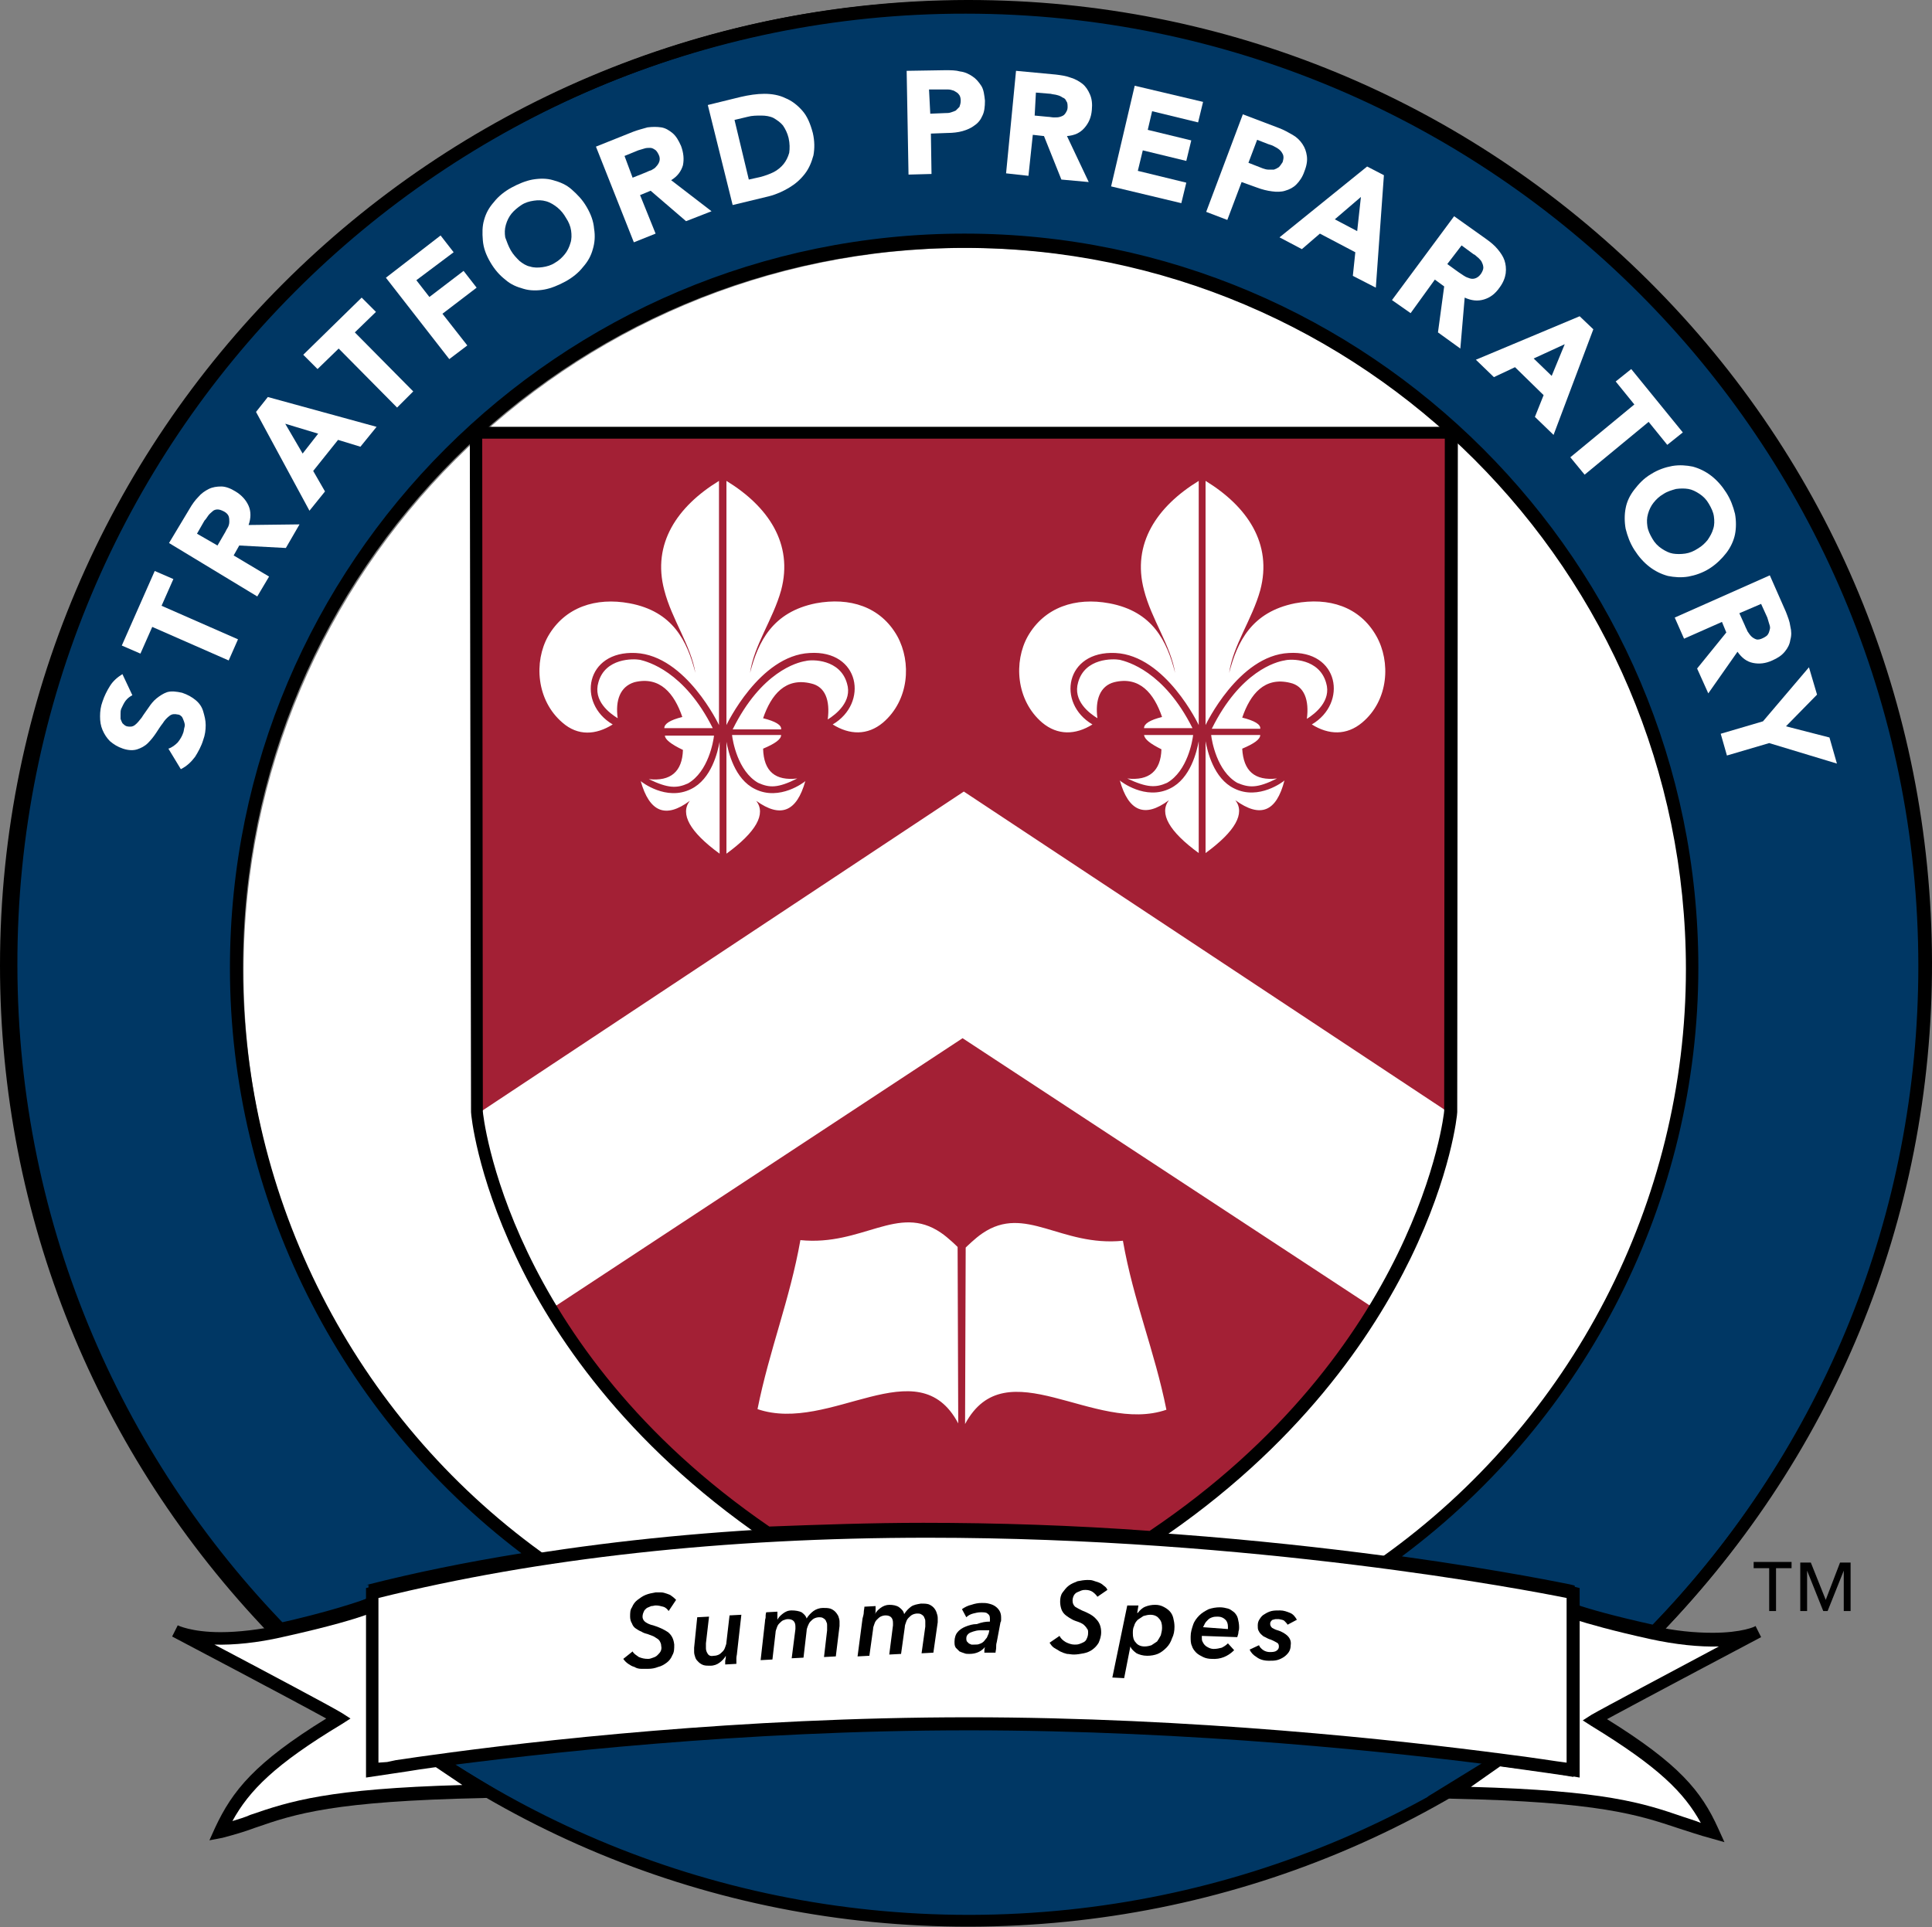 <?xml version="1.0" encoding="utf-8"?>
<!-- Generator: Adobe Illustrator 26.0.2, SVG Export Plug-In . SVG Version: 6.00 Build 0)  -->
<svg version="1.1" id="Layer_1" xmlns="http://www.w3.org/2000/svg" xmlns:xlink="http://www.w3.org/1999/xlink" x="0px" y="0px"
	 viewBox="0 0 310.9 310.2" style="enable-background:new 0 0 310.9 310.2;" xml:space="preserve">
<rect x="0" y="0" width="310.9" height="310.2" fill="#808080" stroke="none"/>
<style type="text/css">
	.st0{fill:#FFFFFF;}
	.st1{fill:#003764;}
	.st2{fill:#A32035;}
</style>
<g>
	<g>
		<path class="st0" d="M272,156.3c0,64.3-52.1,116.4-116.4,116.4c-64.3,0-116.4-52.1-116.4-116.4C39.2,92,91.3,39.9,155.6,39.9
			C219.9,39.9,272,92,272,156.3z"/>
		<path class="st1" d="M155.4,1C70.2,1,1.1,70.1,1.1,155.4c0,41.6,16.5,79.3,43.2,107c10.1-2.2,14-3.8,15-4.2V256
			c8.9-2.3,18.1-4,27.2-5.5c-29.3-21.3-48.4-55.8-48.4-94.8C38.1,91,90.5,38.6,155.2,38.6c64.7,0,117.1,52.4,117.1,117.1
			c0,39.4-19.5,74.2-49.3,95.5c18.2,2.4,29.4,4.8,29.4,4.8v2.8c2.2,0.8,6.3,2,13.5,3.6c0.1,0,0.2,0,0.3,0.1
			c26.8-27.8,43.3-65.5,43.3-107.1C309.7,70.1,240.6,1,155.4,1"/>
		<path class="st1" d="M241.2,282.9c-16.7-2.2-50-5.8-86-5.8c-37.1,0-70.6,3.9-86.4,6l0,0l0.1,0.1c24.7,16.7,54.4,26.5,86.5,26.5
			c28.7,0,55.6-7.9,78.6-21.5c-0.1,0-0.2,0-0.3,0l7.5-5L241.2,282.9z"/>
		<path d="M266.6,263.7l-0.6-0.1l0.2-1l-0.3,1c-7.4-1.6-11.6-2.9-13.8-3.6l-0.7-0.2v-2.7c-2.9-0.6-13.3-2.6-28.6-4.7l-2.5-0.3
			l2.1-1.5c30.6-21.8,48.9-57.2,48.9-94.6c0-64-52.1-116.1-116.1-116.1S39.1,91.8,39.1,155.8c0,37.1,17.9,72.2,48,94l2,1.4l-2.4,0.4
			c-9.3,1.4-18.1,3.2-26.4,5.2v2l-0.6,0.3c-1,0.4-5.1,2-15.2,4.3l-0.6,0.1l-0.4-0.4C15.5,234,0,195.8,0,155.4
			C0,69.8,69.7,0.1,155.3,0.1c85.7,0,155.3,69.7,155.3,155.3c0,40.4-15.5,78.7-43.6,107.8L266.6,263.7z M253.5,258.2
			c2.3,0.8,6.2,1.9,12.5,3.3c27.5-28.7,42.7-66.3,42.7-106c0-84.5-68.8-153.3-153.3-153.3C70.8,2.1,2,70.9,2,155.4
			c0,39.6,15.1,77.2,42.6,105.9c8.1-1.8,13.1-3.5,14.7-4.1v-2.1l-0.3,0c7.8-2,16.2-3.7,24.9-5.1C54.5,227.7,37,192.7,37,155.8
			C37,90.6,90,37.6,155.2,37.6c65.1,0,118.1,53,118.1,118.1c0,37.3-17.8,72.5-47.7,94.8c16.6,2.3,26.9,4.5,27,4.5l0.8,0.2
			L253.5,258.2L253.5,258.2z"/>
		<path class="st1" d="M241.9,283.1c-0.1,0-0.3,0-0.5-0.1C241.6,283,241.8,283,241.9,283.1L241.9,283.1"/>
		<path class="st1" d="M68.6,283.1L68.6,283.1C68.6,283.1,68.6,283.1,68.6,283.1C68.6,283.1,68.6,283.1,68.6,283.1"/>
		<path class="st1" d="M68.6,283.1C68.6,283.1,68.6,283.1,68.6,283.1C68.6,283.1,68.6,283.1,68.6,283.1c0,0,0.1,0.1,0.1,0.1
			L68.6,283.1L68.6,283.1z"/>
		<path class="st1" d="M241.5,283c-0.1,0-0.3,0-0.4-0.1l-0.1,0.2l-7.5,5c0.1,0,0.2,0,0.3,0c2.8-1.6,5.5-3.3,8.1-5.1
			C241.8,283,241.6,283,241.5,283"/>
		<polygon points="59.3,285.5 59.3,284.5 58.8,283.6 59.3,284.5 59.1,283.5 59.3,283.5 59.3,284.5 59.3,283.5 63.3,283.5 		"/>
		<polygon points="60.7,285.3 60.7,285.2 60.1,283.4 60.4,283.3 60.4,283.4 60.4,283.3 60.4,283.4 60.4,283.4 60.5,284.3 
			60.9,285.3 60.5,284.4 60.7,285.3 60.7,285.2 		"/>
		<path d="M64.6,284.7c-0.6,0-1-0.5-1-1c0-0.5,0.3-0.9,0.8-1c0,0,0,0,0,0v0l0,0h0v0v0c0.6-0.1,1.2,0.4,1.2,1
			C65.6,284.3,65.2,284.7,64.6,284.7"/>
		<path d="M68.6,284.2c-0.6,0-1-0.5-1-1c0-0.6,0.5-1,1-1s1,0.5,1,1C69.6,283.7,69.2,284.2,68.6,284.2"/>
		<path d="M63.1,285l-0.3-1l0-1v0v0L63.1,285L63.1,285L63.1,285z M63.2,284.9l-0.4-2l0.2,0L63.2,284.9L63.2,284.9L63.2,284.9z"/>
		<polygon points="61.9,285.1 61.3,283.2 61.6,283.1 61.9,285.1 61.9,285.1 		"/>
		<path class="st2" d="M76.7,69.8l0.1,109.3c0,0,0,0.1,0,0.2l78.3-51.9l78.4,51.9c0-0.1,0-0.2,0-0.2l0.1-109.3H76.7z M90.5,116.3
			c-4.2-3.6-4.6-9.8-2.3-13.9c2.7-4.7,7.7-6.3,13.1-5.3c7,1.3,9.3,6.1,10.6,11.2c-0.7-4.4-3.8-8.6-5-13.3c-2-7.5,2.1-13.5,8.8-17.6
			l0,0l0,39.3c0,0-5.3-11.2-13.4-11.6c-8.1-0.4-9.5,8.1-3.7,11.5C95.9,118.3,93,118.5,90.5,116.3 M107,118.4h7.9
			c-0.1,0.9-0.9,5.8-4.2,7.7c-1.8,0.8-3.2,0.8-6.3-0.7c3.5,0.4,5.4-1.2,5.5-4.7C108,119.8,107,119,107,118.4 M99.4,115.6
			c-1.3-0.8-4-2.8-3.1-5.8c1.1-3.9,5.6-3.8,6.7-3.6c1.2,0.3,7.1,1.8,11.7,11c0,0,0,0,0,0h-7.8c0-0.7,0.9-1.3,2.9-1.8
			c-1.3-3.8-3.6-6.6-7.7-5.6C99.8,110.5,99,112.7,99.4,115.6 M115.8,137.4c-4.8-3.5-6.4-6.4-4.8-8.5c-3.9,2.9-6.5,1.8-7.9-3.2
			l0.1,0.1c0,0,4,3.2,8,1.2c3.3-1.6,4.3-6,4.6-7.6V137.4z M121.7,128.9c1.6,2.1,0,5-4.8,8.5v-18c0.3,1.6,1.3,6,4.6,7.6
			c4,2,8-1.2,8-1.2l0.1-0.1C128.2,130.7,125.6,131.7,121.7,128.9 M128.3,125.3c-3.2,1.6-4.5,1.5-6.3,0.7c-3.3-1.9-4.1-6.8-4.2-7.7
			h7.9c0,0.7-1,1.4-2.9,2.2C122.9,124.2,124.8,125.7,128.3,125.3 M130.5,110c-4.1-1-6.4,1.8-7.7,5.6c2,0.5,3,1.1,2.9,1.8h-7.8
			c0,0,0,0,0,0c4.6-9.3,10.4-10.8,11.7-11c1.1-0.3,5.6-0.3,6.7,3.6c0.9,2.9-1.8,5-3.1,5.8C133.6,112.7,132.8,110.5,130.5,110
			 M142.1,116.3c-2.5,2.1-5.4,2-8.1,0.3c5.8-3.4,4.4-12-3.7-11.5c-8.1,0.4-13.4,11.6-13.4,11.6V77.4h0c6.7,4.1,10.8,10.1,8.8,17.6
			c-1.3,4.7-4.4,8.9-5,13.3c1.3-5,3.6-9.8,10.6-11.2c5.4-1,10.4,0.5,13.1,5.3C146.7,106.6,146.3,112.7,142.1,116.3 M167.7,116.3
			c-4.2-3.6-4.6-9.8-2.3-13.9c2.7-4.7,7.7-6.3,13.1-5.3c7,1.3,9.3,6.1,10.6,11.2c-0.7-4.4-3.8-8.6-5-13.3c-2-7.5,2.1-13.5,8.8-17.6
			l0,0l0,39.3c0,0-5.3-11.2-13.4-11.6c-8.1-0.4-9.5,8.1-3.7,11.5C173.1,118.3,170.2,118.4,167.7,116.3 M184.1,118.3h7.9
			c-0.1,0.9-0.9,5.8-4.2,7.7c-1.8,0.8-3.2,0.8-6.4-0.7c3.5,0.4,5.4-1.2,5.5-4.7C185.1,119.7,184.2,119,184.1,118.3 M176.6,115.6
			c-1.3-0.8-4-2.8-3.1-5.8c1.1-3.9,5.6-3.8,6.7-3.6c1.2,0.3,7.1,1.8,11.7,11c0,0,0,0,0,0h-7.8c0-0.7,0.9-1.3,2.9-1.8
			c-1.3-3.8-3.6-6.6-7.7-5.6C177,110.4,176.2,112.7,176.6,115.6 M192.9,137.3c-4.8-3.5-6.4-6.4-4.8-8.5c-3.9,2.9-6.5,1.8-7.9-3.2
			l0.1,0.1c0,0,4,3.2,8,1.2c3.3-1.6,4.3-6,4.6-7.6V137.3z M198.8,128.8c1.6,2.1,0,5-4.8,8.5v-18c0.3,1.6,1.3,6,4.6,7.6
			c4,2,8-1.2,8-1.2l0.1-0.1C205.4,130.7,202.8,131.7,198.8,128.8 M205.5,125.3c-3.2,1.6-4.5,1.5-6.4,0.7c-3.3-1.9-4.1-6.8-4.2-7.7
			h7.9c0,0.7-1,1.4-2.9,2.2C200.1,124.1,201.9,125.7,205.5,125.3 M207.6,109.9c-4.1-1-6.4,1.8-7.7,5.6c2,0.5,3,1.1,2.9,1.8H195
			c0,0,0,0,0,0c4.6-9.3,10.4-10.8,11.7-11c1.1-0.3,5.6-0.3,6.7,3.6c0.9,2.9-1.8,5-3.1,5.8C210.7,112.7,209.9,110.4,207.6,109.9
			 M219.2,116.3c-2.5,2.1-5.4,2-8.1,0.3c5.8-3.4,4.4-12-3.7-11.5c-8.1,0.4-13.4,11.6-13.4,11.6V77.4l0,0c6.7,4.1,10.8,10.1,8.8,17.6
			c-1.3,4.7-4.4,8.9-5,13.3c1.3-5,3.6-9.8,10.6-11.2c5.4-1,10.4,0.5,13.1,5.3C223.8,106.5,223.5,112.7,219.2,116.3"/>
		<path class="st2" d="M185.4,247.4c17.6-11.8,28.8-25.1,35.9-36.7l-66.4-43.6l-66.4,43.7c6.9,11.4,17.8,24.4,34.8,36
			C145.4,245.6,166.7,246.2,185.4,247.4 M155.4,200.8c0,0,1.5-1.5,2.7-2.3c6.9-4.7,12.6,2.2,22.6,1.2c1.7,9.7,5.1,17.7,7,27.2
			c-11.6,4-25.8-10-32.4,2.3L155.4,200.8z M121.9,226.8c1.9-9.5,5.2-17.6,6.9-27.2c10,1,15.7-5.9,22.6-1.2c1.2,0.8,2.7,2.3,2.7,2.3
			l0.1,28.4C147.7,216.8,133.6,230.8,121.9,226.8"/>
		<path d="M185.6,248.5l-0.3,0c-21.3-1.5-42.2-1.7-61.7-0.6l-0.3,0l-0.3-0.2c-22.6-15.5-34.3-33.3-40-45.5
			c-6.3-13.3-7.2-22.8-7.2-23.2L75.6,68.7h159l-0.1,110.3c0,0.5-1,10.1-7.5,23.5c-6,12.3-17.9,30.3-41.1,45.8L185.6,248.5z
			 M148.6,245.1c11.8,0,24.1,0.4,36.4,1.3c43.2-29.1,47.4-67.2,47.4-67.6l0.1-108.2H77.6l0.1,108.3c0,0.3,3.8,37.8,46.1,66.8
			C131.8,245.4,140.2,245.1,148.6,245.1"/>
		<g>
			<path d="M155.9,2c84.4,0,153,68.4,153.1,152.8c0.1,84.6-68.3,153.2-152.8,153.4c-0.1,0-0.2,0-0.3,0c-84.4,0-153-68.4-153.1-152.8
				C2.6,70.8,71,2.1,155.6,2C155.7,2,155.8,2,155.9,2 M155.9,0v2V0l-0.3,0C114.2,0.1,75.3,16.3,46,45.6C16.8,75,0.7,113.9,0.8,155.3
				c0.1,41.4,16.2,80.3,45.5,109.5c29.3,29.2,68.2,45.3,109.5,45.3h0.3c41.4-0.1,80.3-16.3,109.6-45.6
				c29.2-29.3,45.3-68.3,45.2-109.7c-0.1-41.4-16.2-80.3-45.5-109.5C236.1,16.1,197.2,0,155.9,0L155.9,0z"/>
		</g>
		<path d="M277.5,296.5l-2.1-0.6c-1.9-0.5-3.6-1.1-5.2-1.6c-6.6-2.2-12.8-4.3-36.7-4.8l-3.8-0.3l10.4-6.4l0.2-0.5l0.9-0.1
			c4.9,0.6,8.4,1.2,10.1,1.4v-25.9l1.3,0.5c2.2,0.8,6.3,2,13.4,3.5c3.5,0.8,6.7,1.1,9.6,1.1c4.7,0,6.9-1,6.9-1.1l0.9,1.8
			c-0.2,0.1-18.9,10-24.8,13.2c11.6,7.2,15.2,11.6,17.9,17.6L277.5,296.5z"/>
		<path class="st0" d="M236.7,287.6c21.6,0.6,27.7,2.6,34.1,4.8c0.9,0.3,1.9,0.6,2.9,1c-2.7-4.9-6.8-9-17.6-15.6l-1.4-0.9l1.4-0.9
			c1.9-1.1,13.4-7.2,20.5-11c-3.1,0.1-7-0.3-11.1-1.2c-5.9-1.3-9.8-2.4-12.3-3.2v25.4l-1.2-0.2c0,0-4-0.6-10.6-1.5L236.7,287.6z"/>
		<path d="M33.7,296.2l0.9-2c2.8-6,6.4-10.5,17.9-17.6c-5.8-3.2-24.6-13.1-24.8-13.2l0.9-1.8c0,0,2.2,1.1,6.9,1.1
			c2.9,0,6.1-0.4,9.6-1.1c10.2-2.2,14.2-4.5,15.2-4.9l1.2-0.2l0.1,27c1.5-0.2,4.4-0.7,8.4-1.2l0.8-0.1l0.2,0.5l10.7,6.5l-4,0.2
			c-23.9,0.5-30.1,2.5-36.7,4.8c-1.6,0.6-3.3,1.1-5.2,1.6L33.7,296.2z"/>
		<path class="st0" d="M34.5,264.7c7.2,3.8,18.7,9.9,20.5,11l1.4,0.9l-1.4,0.9c-10.8,6.5-14.9,10.7-17.6,15.6c1-0.3,2-0.6,2.9-1
			c6.4-2.2,12.5-4.2,34.1-4.8l-4.6-3.1c-5.8,0.8-9.1,1.3-9.1,1.3l-1.2,0.2v-26c-2.1,0.8-6.4,2.1-14.1,3.8
			C41.5,264.4,37.6,264.8,34.5,264.7"/>
		<g>
			<path d="M58.9,286.1l0-1.2v-29.3l0.8-0.2c26.2-6.6,56.4-10,89.7-10c56.7,0,103.5,9.9,104,10l0.8,0.2v30.5l-1.2-0.2
				c0,0-4.2-0.7-11.2-1.6c-16.7-2.2-50-5.8-85.9-5.8c-36.7,0-69.8,3.8-86.3,6c-1.5,0.2-2.8,0.4-4,0.6L58.9,286.1z"/>
			<path class="st0" d="M62.3,283.6l1.4-0.3l1.4-0.2c1.3-0.2,2.7-0.4,4.2-0.6c16.5-2.3,49.8-6.1,86.6-6.1c36,0,69.4,3.7,86.1,5.9
				c4.9,0.6,8.4,1.2,10.1,1.4v-26.5c-6.4-1.3-50.4-9.7-102.8-9.7c-32.8,0-62.6,3.3-88.4,9.7v26.5"/>
			<g>
				<path d="M107.6,259.3c-0.2-0.3-0.5-0.6-0.9-0.7c-0.4-0.1-0.7-0.2-1.2-0.2c-0.2,0-0.4,0.1-0.7,0.1c-0.2,0.1-0.5,0.2-0.7,0.3
					c-0.2,0.2-0.4,0.3-0.5,0.6c-0.1,0.2-0.2,0.5-0.2,0.8c0,0.4,0.2,0.7,0.5,0.9c0.3,0.2,0.7,0.4,1.2,0.5c1,0.3,1.8,0.7,2.4,1.1
					c0.6,0.5,0.9,1.1,1,2c0,0.7,0,1.2-0.3,1.7c-0.2,0.5-0.5,0.9-0.9,1.2c-0.4,0.3-0.9,0.6-1.4,0.7c-0.5,0.2-1,0.3-1.6,0.3
					c-0.4,0-0.8,0-1.1,0c-0.4,0-0.8-0.1-1.1-0.3c-0.4-0.1-0.7-0.3-1-0.5c-0.3-0.2-0.6-0.5-0.8-0.8l1.5-1.2c0.2,0.4,0.6,0.6,1,0.9
					c0.5,0.2,0.9,0.3,1.5,0.3c0.3,0,0.5-0.1,0.8-0.2c0.3-0.1,0.5-0.2,0.7-0.4c0.2-0.2,0.4-0.4,0.5-0.6c0.1-0.2,0.2-0.5,0.1-0.9
					c0-0.3-0.1-0.5-0.2-0.7c-0.1-0.2-0.3-0.4-0.5-0.5c-0.2-0.1-0.4-0.3-0.7-0.4c-0.3-0.1-0.5-0.2-0.8-0.3c-0.4-0.1-0.7-0.2-1-0.4
					c-0.3-0.1-0.6-0.3-0.9-0.5c-0.3-0.2-0.5-0.5-0.6-0.8c-0.2-0.3-0.3-0.7-0.3-1.1c0-0.6,0-1.1,0.3-1.5c0.2-0.5,0.5-0.9,0.9-1.2
					c0.4-0.3,0.8-0.6,1.3-0.8c0.5-0.2,1-0.3,1.6-0.4c0.3,0,0.6,0,0.9,0c0.3,0,0.6,0.1,0.9,0.2c0.3,0.1,0.6,0.2,0.8,0.4
					c0.3,0.2,0.5,0.4,0.7,0.6L107.6,259.3z"/>
				<path d="M116.8,266.5c-0.2,0.4-0.6,0.8-1,1.1c-0.4,0.3-0.9,0.5-1.5,0.5c-0.4,0-0.8,0-1.1-0.1c-0.3-0.1-0.6-0.3-0.8-0.5
					c-0.2-0.2-0.4-0.4-0.5-0.7c-0.1-0.3-0.2-0.6-0.2-0.9c0-0.3,0-0.5,0-0.7l0.5-4.9l1.9-0.1l-0.5,4.3c0,0.1,0,0.3,0,0.4
					c0,0.1,0,0.3,0,0.4c0,0.3,0.1,0.6,0.3,0.9c0.2,0.3,0.5,0.4,1,0.3c0.3,0,0.6-0.1,0.8-0.2c0.2-0.1,0.4-0.3,0.6-0.5
					c0.2-0.2,0.3-0.4,0.4-0.7c0.1-0.3,0.2-0.5,0.2-0.8l0.5-4.3l1.9-0.1l-0.7,6.2c0,0.2-0.1,0.5-0.1,0.8c0,0.3,0,0.6,0,0.9l-1.8,0.1
					c0-0.1,0-0.3,0-0.6C116.8,266.9,116.8,266.7,116.8,266.5L116.8,266.5z"/>
				<path d="M123.2,260.4c0-0.3,0-0.6,0.1-0.9l1.8-0.1c0,0.1,0,0.3,0,0.6c0,0.3,0,0.5,0,0.7l0,0c0.2-0.4,0.5-0.7,0.9-1
					c0.4-0.3,0.8-0.5,1.4-0.5c0.6,0,1.2,0.1,1.6,0.3c0.4,0.3,0.7,0.6,0.8,1c0.3-0.5,0.7-0.9,1.1-1.2c0.4-0.3,1-0.5,1.5-0.5
					c0.5,0,0.8,0,1.2,0.1c0.3,0.1,0.6,0.3,0.8,0.5c0.2,0.2,0.4,0.5,0.5,0.7c0.1,0.3,0.2,0.6,0.2,0.9c0,0.3,0,0.5,0,0.7l-0.6,4.9
					l-1.9,0.1l0.5-4.3c0-0.1,0-0.3,0-0.4c0-0.1,0-0.3,0-0.4c0-0.2,0-0.3-0.1-0.5c-0.1-0.2-0.1-0.3-0.2-0.4c-0.1-0.1-0.2-0.2-0.4-0.3
					c-0.2-0.1-0.4-0.1-0.6-0.1c-0.3,0-0.6,0.1-0.8,0.2c-0.2,0.1-0.4,0.3-0.6,0.5c-0.2,0.2-0.3,0.5-0.4,0.7c-0.1,0.3-0.2,0.5-0.2,0.8
					l-0.5,4.3l-1.9,0.1l0.6-4.7c0-0.2,0-0.3,0-0.4c0-0.4-0.1-0.7-0.3-0.9c-0.2-0.2-0.5-0.3-0.9-0.3c-0.3,0-0.5,0.1-0.8,0.2
					c-0.2,0.1-0.4,0.3-0.6,0.5c-0.2,0.2-0.3,0.4-0.4,0.7c-0.1,0.3-0.2,0.5-0.2,0.8l-0.5,4.3l-1.9,0.1l0.7-6.2
					C123.1,261,123.1,260.7,123.2,260.4"/>
				<path d="M139,259.5c0-0.3,0.1-0.6,0.1-0.9l1.8-0.1c0,0.1,0,0.3,0,0.6c0,0.3,0,0.5-0.1,0.7l0,0c0.2-0.4,0.5-0.7,0.9-1
					c0.4-0.3,0.9-0.5,1.4-0.5c0.6,0,1.2,0.1,1.6,0.4c0.4,0.3,0.7,0.6,0.8,1.1c0.3-0.5,0.7-0.9,1.1-1.2c0.4-0.3,1-0.4,1.6-0.5
					c0.5,0,0.8,0,1.2,0.1c0.3,0.1,0.6,0.3,0.8,0.5c0.2,0.2,0.4,0.5,0.5,0.8c0.1,0.3,0.2,0.6,0.2,0.9c0,0.3,0,0.5,0,0.7l-0.7,4.9
					l-1.9,0.1l0.6-4.3c0-0.1,0-0.3,0-0.4c0-0.1,0-0.3,0-0.4c0-0.2,0-0.3-0.1-0.5c-0.1-0.2-0.1-0.3-0.2-0.4c-0.1-0.1-0.2-0.2-0.4-0.3
					c-0.2-0.1-0.4-0.1-0.6-0.1c-0.3,0-0.6,0.1-0.8,0.2c-0.2,0.1-0.4,0.3-0.6,0.5c-0.2,0.2-0.3,0.4-0.4,0.7c-0.1,0.3-0.2,0.5-0.2,0.8
					l-0.6,4.3l-1.9,0.1l0.6-4.7c0-0.2,0-0.3,0-0.4c0-0.4-0.1-0.7-0.3-0.9c-0.2-0.2-0.5-0.3-0.9-0.3c-0.3,0-0.6,0.1-0.8,0.2
					c-0.2,0.1-0.4,0.3-0.6,0.5c-0.2,0.2-0.3,0.4-0.4,0.7c-0.1,0.3-0.2,0.5-0.2,0.8l-0.6,4.3l-1.9,0.1l0.8-6.1
					C138.9,260.1,139,259.8,139,259.5"/>
				<path d="M159.3,261c0-0.1,0-0.2,0-0.3c0-0.1,0-0.1,0-0.2c0-0.4-0.1-0.6-0.4-0.8c-0.2-0.2-0.6-0.2-1.1-0.2
					c-0.4,0-0.8,0.1-1.2,0.2c-0.4,0.1-0.8,0.3-1.1,0.6l-0.7-1.3c0.4-0.3,1-0.6,1.5-0.7c0.6-0.2,1.1-0.3,1.7-0.3c0.4,0,0.7,0,1.1,0.1
					c0.4,0.1,0.7,0.2,1,0.4c0.3,0.2,0.5,0.4,0.7,0.7c0.2,0.3,0.3,0.7,0.3,1.1c0,0.1,0,0.2,0,0.4c0,0.1,0,0.3-0.1,0.4l-0.6,3.2
					c-0.1,0.3-0.1,0.6-0.1,0.9c0,0.3-0.1,0.6-0.1,0.8l-1.8,0c0-0.3,0-0.6,0.1-0.9h0c-0.6,0.7-1.4,1.1-2.5,1.1c-0.3,0-0.6,0-0.8-0.1
					c-0.3-0.1-0.6-0.2-0.8-0.3c-0.2-0.2-0.4-0.4-0.6-0.6c-0.2-0.3-0.2-0.6-0.2-1c0-0.6,0.2-1.2,0.5-1.5c0.3-0.4,0.8-0.7,1.3-0.9
					c0.5-0.2,1.1-0.4,1.8-0.4C158,261.1,158.6,261,159.3,261 M158.8,262.4c-0.4,0-0.7,0-1.1,0c-0.4,0-0.8,0.1-1.1,0.2
					c-0.3,0.1-0.6,0.2-0.8,0.4c-0.2,0.2-0.3,0.4-0.3,0.7c0,0.2,0,0.3,0.1,0.5c0.1,0.1,0.2,0.2,0.3,0.3c0.1,0.1,0.3,0.1,0.4,0.2
					c0.1,0,0.3,0,0.5,0c0.3,0,0.6,0,0.8-0.1c0.3-0.1,0.5-0.2,0.7-0.4c0.2-0.2,0.3-0.4,0.5-0.6c0.1-0.2,0.2-0.5,0.3-0.7l0.1-0.5
					L158.8,262.4L158.8,262.4z"/>
				<path d="M176.6,257c-0.2-0.3-0.5-0.6-0.8-0.8c-0.3-0.2-0.7-0.3-1.1-0.3c-0.2,0-0.4,0-0.7,0.1c-0.2,0.1-0.5,0.2-0.7,0.3
					c-0.2,0.1-0.4,0.3-0.5,0.5c-0.1,0.2-0.2,0.5-0.2,0.8c0,0.4,0.1,0.7,0.4,1c0.3,0.2,0.7,0.4,1.1,0.6c1,0.4,1.8,0.8,2.3,1.4
					c0.5,0.5,0.8,1.2,0.8,2.1c0,0.7-0.2,1.2-0.4,1.7c-0.3,0.5-0.6,0.8-1,1.1c-0.4,0.3-0.9,0.5-1.4,0.6c-0.5,0.1-1.1,0.2-1.6,0.2
					c-0.4,0-0.8-0.1-1.1-0.1c-0.4-0.1-0.7-0.2-1.1-0.4c-0.3-0.2-0.7-0.4-1-0.6s-0.5-0.5-0.7-0.8l1.6-1.1c0.2,0.4,0.5,0.7,1,1
					c0.4,0.2,0.9,0.4,1.4,0.4c0.3,0,0.5,0,0.8-0.1c0.3-0.1,0.5-0.2,0.7-0.3c0.2-0.1,0.4-0.3,0.5-0.6c0.1-0.2,0.2-0.5,0.2-0.9
					c0-0.3,0-0.5-0.2-0.7c-0.1-0.2-0.3-0.4-0.4-0.5c-0.2-0.2-0.4-0.3-0.6-0.4c-0.2-0.1-0.5-0.2-0.8-0.3c-0.3-0.1-0.7-0.3-1-0.5
					c-0.3-0.2-0.6-0.4-0.8-0.6c-0.2-0.2-0.4-0.5-0.5-0.8c-0.1-0.3-0.2-0.7-0.2-1.2c0-0.6,0.1-1.1,0.4-1.5c0.3-0.4,0.6-0.8,1-1.1
					c0.4-0.3,0.9-0.5,1.4-0.7c0.5-0.1,1.1-0.2,1.6-0.2c0.3,0,0.6,0,0.9,0.1c0.3,0.1,0.6,0.2,0.9,0.3c0.3,0.1,0.6,0.3,0.8,0.5
					c0.3,0.2,0.5,0.4,0.6,0.7L176.6,257z"/>
				<path d="M180.9,270.1l-1.9-0.1l2.4-11.6l1.8,0l-0.2,1.2h0.1c0.3-0.4,0.7-0.8,1.2-1c0.5-0.2,1-0.3,1.6-0.3c0.5,0,0.9,0.1,1.3,0.3
					c0.4,0.2,0.7,0.4,1,0.7c0.3,0.3,0.5,0.7,0.6,1.1c0.1,0.4,0.2,0.9,0.2,1.4c0,0.7-0.1,1.3-0.4,1.9c-0.2,0.6-0.5,1.1-0.9,1.5
					c-0.4,0.4-0.9,0.8-1.4,1c-0.5,0.2-1.1,0.3-1.7,0.3c-0.7,0-1.3-0.2-1.7-0.4c-0.4-0.3-0.8-0.6-1-1.1h0L180.9,270.1z M187,262
					c0-0.6-0.1-1.1-0.5-1.5c-0.3-0.4-0.8-0.6-1.4-0.6c-0.4,0-0.7,0.1-1.1,0.2c-0.3,0.2-0.6,0.4-0.9,0.6c-0.3,0.3-0.5,0.6-0.6,1
					c-0.2,0.4-0.2,0.8-0.2,1.2c0,0.6,0.1,1.1,0.5,1.5c0.3,0.4,0.8,0.6,1.4,0.6c0.4,0,0.8-0.1,1.1-0.2c0.3-0.2,0.6-0.4,0.9-0.6
					c0.2-0.3,0.4-0.6,0.6-1C186.9,262.8,187,262.4,187,262"/>
				<path d="M193.4,263.3c0,0.1,0,0.1,0,0.2c0,0.3,0,0.5,0.1,0.7c0.1,0.2,0.2,0.4,0.4,0.6c0.2,0.2,0.4,0.3,0.6,0.4
					c0.2,0.1,0.5,0.2,0.8,0.2c0.5,0,0.9-0.1,1.3-0.2c0.4-0.2,0.7-0.4,1-0.7l1,1.1c-1,1-2.2,1.5-3.6,1.4c-0.5,0-1-0.1-1.4-0.3
					c-0.4-0.2-0.8-0.4-1.1-0.7c-0.3-0.3-0.6-0.7-0.7-1.1c-0.2-0.4-0.2-0.9-0.2-1.5c0-0.7,0.2-1.3,0.4-1.9c0.2-0.6,0.6-1.1,1-1.5
					c0.4-0.4,0.9-0.7,1.5-1c0.6-0.2,1.2-0.3,1.8-0.3c0.5,0,0.9,0.1,1.3,0.2c0.4,0.1,0.7,0.4,1,0.6c0.3,0.3,0.5,0.6,0.6,1
					c0.1,0.4,0.2,0.9,0.2,1.4c0,0.2,0,0.4-0.1,0.7c0,0.3-0.1,0.6-0.2,0.9L193.4,263.3z M197.6,262.2c0-0.1,0-0.1,0-0.2
					c0-0.1,0-0.1,0-0.2c0-0.4-0.1-0.8-0.4-1.1c-0.3-0.3-0.7-0.5-1.2-0.5c-0.3,0-0.6,0-0.9,0.1c-0.3,0.1-0.5,0.2-0.7,0.4
					c-0.2,0.2-0.4,0.4-0.5,0.6c-0.1,0.2-0.2,0.4-0.3,0.6L197.6,262.2z"/>
				<path d="M202.6,264.8c0.1,0.3,0.4,0.6,0.7,0.8c0.3,0.2,0.7,0.3,1,0.3c0.4,0,0.8,0,1.1-0.2c0.3-0.2,0.4-0.4,0.4-0.7
					c0-0.3-0.1-0.5-0.3-0.6c-0.2-0.1-0.5-0.3-1-0.5c-0.4-0.1-0.7-0.3-0.9-0.4c-0.3-0.1-0.5-0.3-0.7-0.5c-0.2-0.2-0.3-0.4-0.4-0.6
					c-0.1-0.2-0.1-0.5-0.1-0.8c0-0.4,0.1-0.7,0.3-1c0.2-0.3,0.4-0.6,0.8-0.8c0.3-0.2,0.7-0.4,1.1-0.5c0.4-0.1,0.9-0.1,1.4-0.1
					c0.6,0,1.1,0.2,1.6,0.4c0.5,0.2,0.8,0.6,1.1,1.1l-1.5,0.8c-0.1-0.2-0.3-0.4-0.5-0.6c-0.2-0.2-0.5-0.2-0.9-0.3
					c-0.2,0-0.3,0-0.5,0c-0.2,0-0.3,0.1-0.5,0.1c-0.1,0.1-0.2,0.1-0.3,0.3c-0.1,0.1-0.1,0.3-0.1,0.4c0,0.2,0.1,0.4,0.3,0.6
					c0.2,0.1,0.5,0.3,0.9,0.4c0.7,0.2,1.3,0.6,1.6,0.9c0.4,0.4,0.6,0.9,0.5,1.5c0,0.4-0.1,0.8-0.3,1.1c-0.2,0.3-0.5,0.6-0.8,0.8
					c-0.3,0.2-0.7,0.4-1.1,0.5c-0.4,0.1-0.8,0.1-1.3,0.1c-0.8,0-1.5-0.2-2-0.6c-0.5-0.3-0.9-0.7-1.1-1.2L202.6,264.8z"/>
			</g>
		</g>
	</g>
	<g>
		<path class="st0" d="M21.3,111.9c-0.4,0.2-0.8,0.5-1.1,0.9c-0.3,0.4-0.5,0.9-0.7,1.3c-0.1,0.3-0.1,0.5-0.1,0.8c0,0.3,0,0.6,0,0.8
			c0.1,0.3,0.2,0.5,0.3,0.7c0.2,0.2,0.4,0.4,0.7,0.5c0.5,0.1,0.9,0.1,1.3-0.2c0.4-0.3,0.7-0.7,1.1-1.2c0.3-0.5,0.7-1,1.1-1.6
			c0.4-0.6,0.8-1.1,1.3-1.5c0.5-0.4,1.1-0.8,1.7-1c0.7-0.2,1.5-0.1,2.4,0.1c0.9,0.3,1.6,0.7,2.2,1.2c0.6,0.5,1,1.1,1.2,1.8
			s0.4,1.4,0.4,2.2c0,0.8-0.1,1.6-0.4,2.4c-0.3,1-0.8,1.9-1.3,2.7c-0.6,0.8-1.3,1.5-2.3,2l-2-3.3c0.6-0.2,1.1-0.6,1.5-1
			c0.4-0.5,0.7-1,0.9-1.6c0.1-0.3,0.1-0.6,0.2-0.9s0-0.6-0.1-0.9s-0.2-0.5-0.3-0.7c-0.2-0.2-0.4-0.4-0.7-0.4
			c-0.5-0.1-0.9-0.1-1.3,0.2c-0.4,0.3-0.8,0.7-1.1,1.2c-0.4,0.5-0.7,1-1.1,1.6c-0.4,0.6-0.8,1.1-1.3,1.6c-0.5,0.5-1.1,0.8-1.7,1
			c-0.6,0.2-1.4,0.2-2.3-0.1c-0.9-0.3-1.5-0.7-2.1-1.2c-0.5-0.5-0.9-1.1-1.2-1.8s-0.4-1.4-0.4-2.2c0-0.8,0.1-1.6,0.4-2.4
			c0.3-0.9,0.7-1.7,1.2-2.5c0.5-0.8,1.2-1.4,2-1.9L21.3,111.9z"/>
		<path class="st0" d="M24.5,100.9l-1.9,4.3l-3-1.3l5.3-12l3,1.3L26,97.5l12.3,5.4l-1.5,3.4L24.5,100.9z"/>
		<path class="st0" d="M27.2,87.4l3.3-5.5c0.4-0.7,0.9-1.4,1.4-1.9c0.5-0.6,1.1-1,1.7-1.3c0.6-0.3,1.3-0.4,2-0.4
			c0.7,0,1.5,0.3,2.3,0.8c1,0.6,1.7,1.4,2.1,2.3s0.4,2,0,3.1l8.2-0.1l-2.2,3.8l-7.5-0.4l-0.9,1.6l5.7,3.4l-1.9,3.2L27.2,87.4z
			 M35,87.8l1.1-1.9c0.2-0.3,0.3-0.6,0.5-0.9c0.2-0.3,0.3-0.7,0.3-1c0-0.3,0-0.6-0.1-0.9c-0.1-0.3-0.4-0.6-0.8-0.8
			c-0.4-0.2-0.7-0.3-1-0.3c-0.3,0-0.6,0.1-0.8,0.3s-0.5,0.4-0.7,0.7c-0.2,0.3-0.4,0.6-0.6,0.8l-1.2,2.1L35,87.8z"/>
		<path class="st0" d="M41.2,66.3l1.9-2.4l17.5,4.8L58,71.9l-3.6-1.1l-4,5l1.9,3.3l-2.5,3.1L41.2,66.3z M45.9,68.2l2.8,4.8l2.5-3.2
			L45.9,68.2z"/>
		<path class="st0" d="M54.5,56.1l-3.4,3.3l-2.3-2.3l9.4-9.2l2.3,2.3l-3.4,3.3l9.4,9.5l-2.6,2.6L54.5,56.1z"/>
		<path class="st0" d="M62.1,44.7l8.8-6.8l2.1,2.7L67,45.1l2.1,2.7l5.5-4.2l2.1,2.7l-5.5,4.2l4,5.1l-2.9,2.2L62.1,44.7z"/>
		<path class="st0" d="M78.9,42.2c-0.7-1.2-1.1-2.3-1.2-3.5s-0.1-2.3,0.2-3.3c0.3-1.1,0.8-2,1.6-2.9c0.7-0.9,1.7-1.7,2.8-2.3
			c1.1-0.6,2.3-1.1,3.4-1.3c1.2-0.2,2.3-0.2,3.3,0.1c1.1,0.3,2.1,0.7,3,1.5s1.7,1.6,2.4,2.8c0.7,1.2,1.1,2.3,1.2,3.5
			c0.2,1.2,0.1,2.3-0.2,3.3c-0.3,1.1-0.8,2-1.6,2.9c-0.7,0.9-1.7,1.7-2.8,2.3c-1.1,0.6-2.3,1.1-3.4,1.3s-2.3,0.2-3.3-0.1
			c-1.1-0.3-2.1-0.7-3-1.5C80.4,44.3,79.6,43.4,78.9,42.2z M82.2,40.3c0.4,0.7,0.9,1.2,1.4,1.7c0.5,0.4,1.1,0.8,1.7,0.9
			c0.6,0.2,1.3,0.2,2,0.1c0.7-0.1,1.4-0.3,2-0.7c0.7-0.4,1.2-0.9,1.6-1.4c0.4-0.5,0.7-1.1,0.9-1.8c0.2-0.6,0.2-1.3,0.1-2
			c-0.1-0.7-0.4-1.4-0.8-2c-0.4-0.7-0.8-1.2-1.4-1.7c-0.5-0.4-1.1-0.8-1.8-1s-1.3-0.2-2-0.1s-1.4,0.3-2,0.7s-1.2,0.9-1.6,1.4
			c-0.4,0.5-0.7,1.1-0.9,1.8s-0.2,1.3-0.1,2C81.6,39,81.8,39.6,82.2,40.3z"/>
		<path class="st0" d="M95.9,23.6l6-2.4c0.8-0.3,1.6-0.5,2.3-0.7c0.8-0.1,1.5-0.1,2.2,0c0.7,0.1,1.3,0.5,1.8,0.9
			c0.6,0.5,1,1.2,1.4,2.1c0.4,1.1,0.5,2.1,0.3,3.1c-0.3,1-0.9,1.8-1.9,2.4l6.5,5l-4.1,1.6l-5.7-4.9l-1.7,0.7l2.5,6.2L102,39
			L95.9,23.6z M101.8,28.6l2-0.8c0.3-0.1,0.6-0.3,1-0.4c0.3-0.2,0.6-0.3,0.8-0.6c0.2-0.2,0.4-0.5,0.5-0.8c0.1-0.3,0.1-0.7-0.1-1.1
			c-0.2-0.4-0.4-0.7-0.6-0.8c-0.3-0.2-0.5-0.3-0.8-0.3s-0.6,0-0.9,0.1s-0.7,0.2-1,0.3l-2.2,0.9L101.8,28.6z"/>
		<path class="st0" d="M113.9,16.9l5.3-1.3c1.3-0.3,2.6-0.5,3.8-0.5c1.2,0,2.4,0.2,3.4,0.7c1,0.4,1.9,1.1,2.7,2
			c0.8,0.9,1.3,2.1,1.7,3.6c0.3,1.3,0.3,2.5,0.1,3.6c-0.3,1.1-0.7,2.1-1.4,3c-0.7,0.9-1.5,1.6-2.5,2.2c-1,0.6-2.1,1.1-3.3,1.4
			l-5.8,1.4L113.9,16.9z M120.5,28.9l1.8-0.4c0.8-0.2,1.6-0.5,2.2-0.8s1.2-0.8,1.6-1.3c0.4-0.5,0.7-1.1,0.9-1.8
			c0.1-0.7,0.1-1.5-0.1-2.4c-0.2-0.8-0.5-1.4-0.9-2c-0.4-0.5-1-0.9-1.5-1.2c-0.6-0.3-1.3-0.4-2-0.4s-1.5,0-2.2,0.2l-2.1,0.5
			L120.5,28.9z"/>
		<path class="st0" d="M145.9,11.4l6.2-0.1c0.9,0,1.7,0,2.4,0.2c0.8,0.1,1.4,0.4,2,0.8s1,0.9,1.4,1.5c0.4,0.6,0.5,1.5,0.6,2.4
			c0,1-0.1,1.8-0.4,2.4c-0.3,0.7-0.7,1.2-1.3,1.6c-0.5,0.4-1.2,0.7-1.9,0.9c-0.7,0.2-1.6,0.3-2.4,0.3l-2.7,0.1l0.1,6.5l-3.7,0.1
			L145.9,11.4z M149.7,18.3l2.4-0.1c0.3,0,0.6,0,0.9-0.1c0.3-0.1,0.6-0.2,0.8-0.3c0.2-0.2,0.4-0.4,0.6-0.6c0.1-0.3,0.2-0.6,0.2-1
			c0-0.4-0.1-0.8-0.3-1c-0.2-0.3-0.5-0.4-0.8-0.6c-0.3-0.1-0.6-0.2-1-0.2c-0.4,0-0.7,0-1.1,0l-1.9,0L149.7,18.3z"/>
		<path class="st0" d="M163.5,11.4l6.4,0.6c0.8,0.1,1.6,0.2,2.4,0.5c0.7,0.2,1.4,0.6,1.9,1c0.5,0.4,0.9,1,1.2,1.7
			c0.3,0.7,0.4,1.5,0.3,2.5c-0.1,1.2-0.5,2.1-1.2,2.9c-0.7,0.8-1.6,1.2-2.8,1.3l3.5,7.4l-4.4-0.4l-2.8-7l-1.8-0.2l-0.7,6.6l-3.6-0.4
			L163.5,11.4z M166.5,18.6l2.1,0.2c0.3,0,0.7,0.1,1,0.1c0.4,0,0.7,0,1-0.1c0.3-0.1,0.6-0.2,0.8-0.5s0.4-0.6,0.4-1
			c0-0.4,0-0.8-0.2-1c-0.1-0.3-0.3-0.5-0.6-0.6c-0.3-0.2-0.5-0.3-0.9-0.4c-0.3-0.1-0.7-0.1-1-0.2l-2.4-0.2L166.5,18.6z"/>
		<path class="st0" d="M182.6,13.8l11,2.6l-0.8,3.3l-7.4-1.8l-0.7,3l7,1.7l-0.8,3.3l-7-1.7l-0.8,3.3l7.8,1.9l-0.8,3.3L178.8,30
			L182.6,13.8z"/>
		<path class="st0" d="M200,18.4l5.8,2.2c0.8,0.3,1.5,0.7,2.2,1.1c0.7,0.4,1.2,0.9,1.6,1.5c0.4,0.6,0.6,1.2,0.7,1.9
			c0.1,0.7,0,1.5-0.4,2.5c-0.3,0.9-0.8,1.6-1.3,2.1c-0.5,0.5-1.1,0.8-1.8,1c-0.6,0.2-1.4,0.2-2.1,0.1c-0.8-0.1-1.6-0.3-2.4-0.6
			l-2.5-0.9l-2.3,6.1l-3.4-1.3L200,18.4z M200.9,26.2l2.3,0.9c0.3,0.1,0.6,0.2,0.9,0.2c0.3,0,0.6,0,0.9,0c0.3-0.1,0.5-0.2,0.8-0.4
			c0.2-0.2,0.4-0.5,0.6-0.8c0.1-0.4,0.2-0.7,0.1-1.1c-0.1-0.3-0.3-0.6-0.5-0.8c-0.2-0.2-0.5-0.4-0.9-0.6c-0.3-0.2-0.7-0.3-1-0.4
			l-1.8-0.7L200.9,26.2z"/>
		<path class="st0" d="M220,26.8l2.7,1.4l-1.3,18.1l-3.7-1.9l0.4-3.8l-5.7-3l-2.9,2.5l-3.6-1.9L220,26.8z M219,31.7l-4.2,3.6
			l3.6,1.9L219,31.7z"/>
		<path class="st0" d="M234,34.8l5.2,3.7c0.7,0.5,1.3,1,1.8,1.6c0.5,0.6,0.9,1.2,1.1,1.8c0.2,0.6,0.3,1.3,0.2,2.1
			c-0.1,0.7-0.4,1.5-1,2.3c-0.7,1-1.5,1.6-2.5,1.9c-1,0.3-2,0.2-3.1-0.3l-0.7,8.2l-3.6-2.6l1-7.4l-1.5-1.1l-3.9,5.4l-3-2.1L234,34.8
			z M232.9,42.5l1.8,1.3c0.3,0.2,0.6,0.4,0.9,0.6c0.3,0.2,0.6,0.3,0.9,0.4c0.3,0.1,0.6,0.1,0.9,0c0.3-0.1,0.6-0.3,0.9-0.7
			c0.2-0.3,0.4-0.7,0.4-1c0-0.3-0.1-0.6-0.2-0.8c-0.1-0.3-0.3-0.5-0.6-0.8c-0.3-0.2-0.5-0.5-0.8-0.6l-1.9-1.4L232.9,42.5z"/>
		<path class="st0" d="M254.2,50.9l2.2,2.1l-6.4,17l-3-2.9l1.4-3.5l-4.6-4.5l-3.4,1.6l-2.9-2.8L254.2,50.9z M251.8,55.4l-5,2.3
			l2.9,2.8L251.8,55.4z"/>
		<path class="st0" d="M263,65.1l-3-3.7l2.5-2l8.3,10.2l-2.5,2l-3-3.7L255,76.4l-2.3-2.8L263,65.1z"/>
		<path class="st0" d="M265.7,76.3c1.1-0.7,2.3-1.1,3.4-1.3c1.2-0.2,2.3-0.1,3.3,0.1c1.1,0.3,2.1,0.8,3,1.5s1.7,1.6,2.4,2.7
			s1.1,2.2,1.4,3.4c0.2,1.1,0.2,2.3,0,3.3s-0.7,2.1-1.4,3s-1.6,1.8-2.7,2.5c-1.1,0.7-2.3,1.1-3.4,1.3c-1.2,0.2-2.3,0.1-3.3-0.1
			c-1.1-0.3-2.1-0.8-3-1.5c-0.9-0.7-1.7-1.6-2.4-2.7s-1.1-2.2-1.4-3.4c-0.2-1.1-0.2-2.3,0-3.3c0.2-1.1,0.7-2.1,1.4-3
			S264.5,77,265.7,76.3z M267.7,79.5c-0.7,0.4-1.2,0.9-1.6,1.4c-0.4,0.5-0.7,1.1-0.9,1.8s-0.2,1.3-0.1,2c0.1,0.7,0.4,1.3,0.8,2
			c0.4,0.7,0.9,1.2,1.5,1.6c0.6,0.4,1.2,0.7,1.8,0.8c0.6,0.1,1.3,0.1,2,0c0.7-0.1,1.4-0.4,2-0.8c0.7-0.4,1.2-0.9,1.6-1.4
			c0.4-0.6,0.7-1.1,0.9-1.8c0.2-0.6,0.2-1.3,0.1-2c-0.1-0.7-0.4-1.3-0.8-2c-0.4-0.7-0.9-1.2-1.5-1.6c-0.6-0.4-1.2-0.7-1.8-0.8
			c-0.6-0.1-1.3-0.1-2,0C269,78.9,268.3,79.1,267.7,79.5z"/>
		<path class="st0" d="M284.8,92.6l2.6,5.9c0.3,0.8,0.6,1.5,0.7,2.3c0.2,0.8,0.2,1.5,0,2.2c-0.1,0.7-0.4,1.3-0.9,1.9
			c-0.5,0.6-1.1,1-2,1.4c-1.1,0.5-2.1,0.6-3.1,0.4c-1-0.2-1.8-0.8-2.5-1.8l-4.7,6.7l-1.8-4l4.7-5.8l-0.7-1.7l-6.1,2.7l-1.5-3.4
			L284.8,92.6z M279.9,98.7l0.9,2c0.1,0.3,0.3,0.6,0.4,0.9c0.2,0.3,0.4,0.6,0.6,0.8c0.2,0.2,0.5,0.4,0.8,0.5c0.3,0.1,0.7,0,1.1-0.2
			c0.4-0.2,0.7-0.4,0.8-0.6c0.2-0.3,0.2-0.5,0.3-0.8s0-0.6-0.1-0.9s-0.2-0.7-0.3-1l-1-2.2L279.9,98.7z"/>
		<path class="st0" d="M283.7,116.1l7.4-8.7l1.3,4.4l-5,5.1l7,1.8l1.2,4.2l-10.9-3.3l-6.8,2l-1-3.5L283.7,116.1z"/>
	</g>
	<g>
		<path d="M285.8,259.3h-1.1v-6.9h-2.5v-1h6.1v1h-2.5L285.8,259.3L285.8,259.3z"/>
		<path d="M293.8,257.5L293.8,257.5l2.3-6h1.7v7.8h-1.1v-6.5h0l-2.6,6.5h-0.7l-2.6-6.5h0v6.5h-1.1v-7.8h1.7L293.8,257.5z"/>
	</g>
</g>
</svg>
